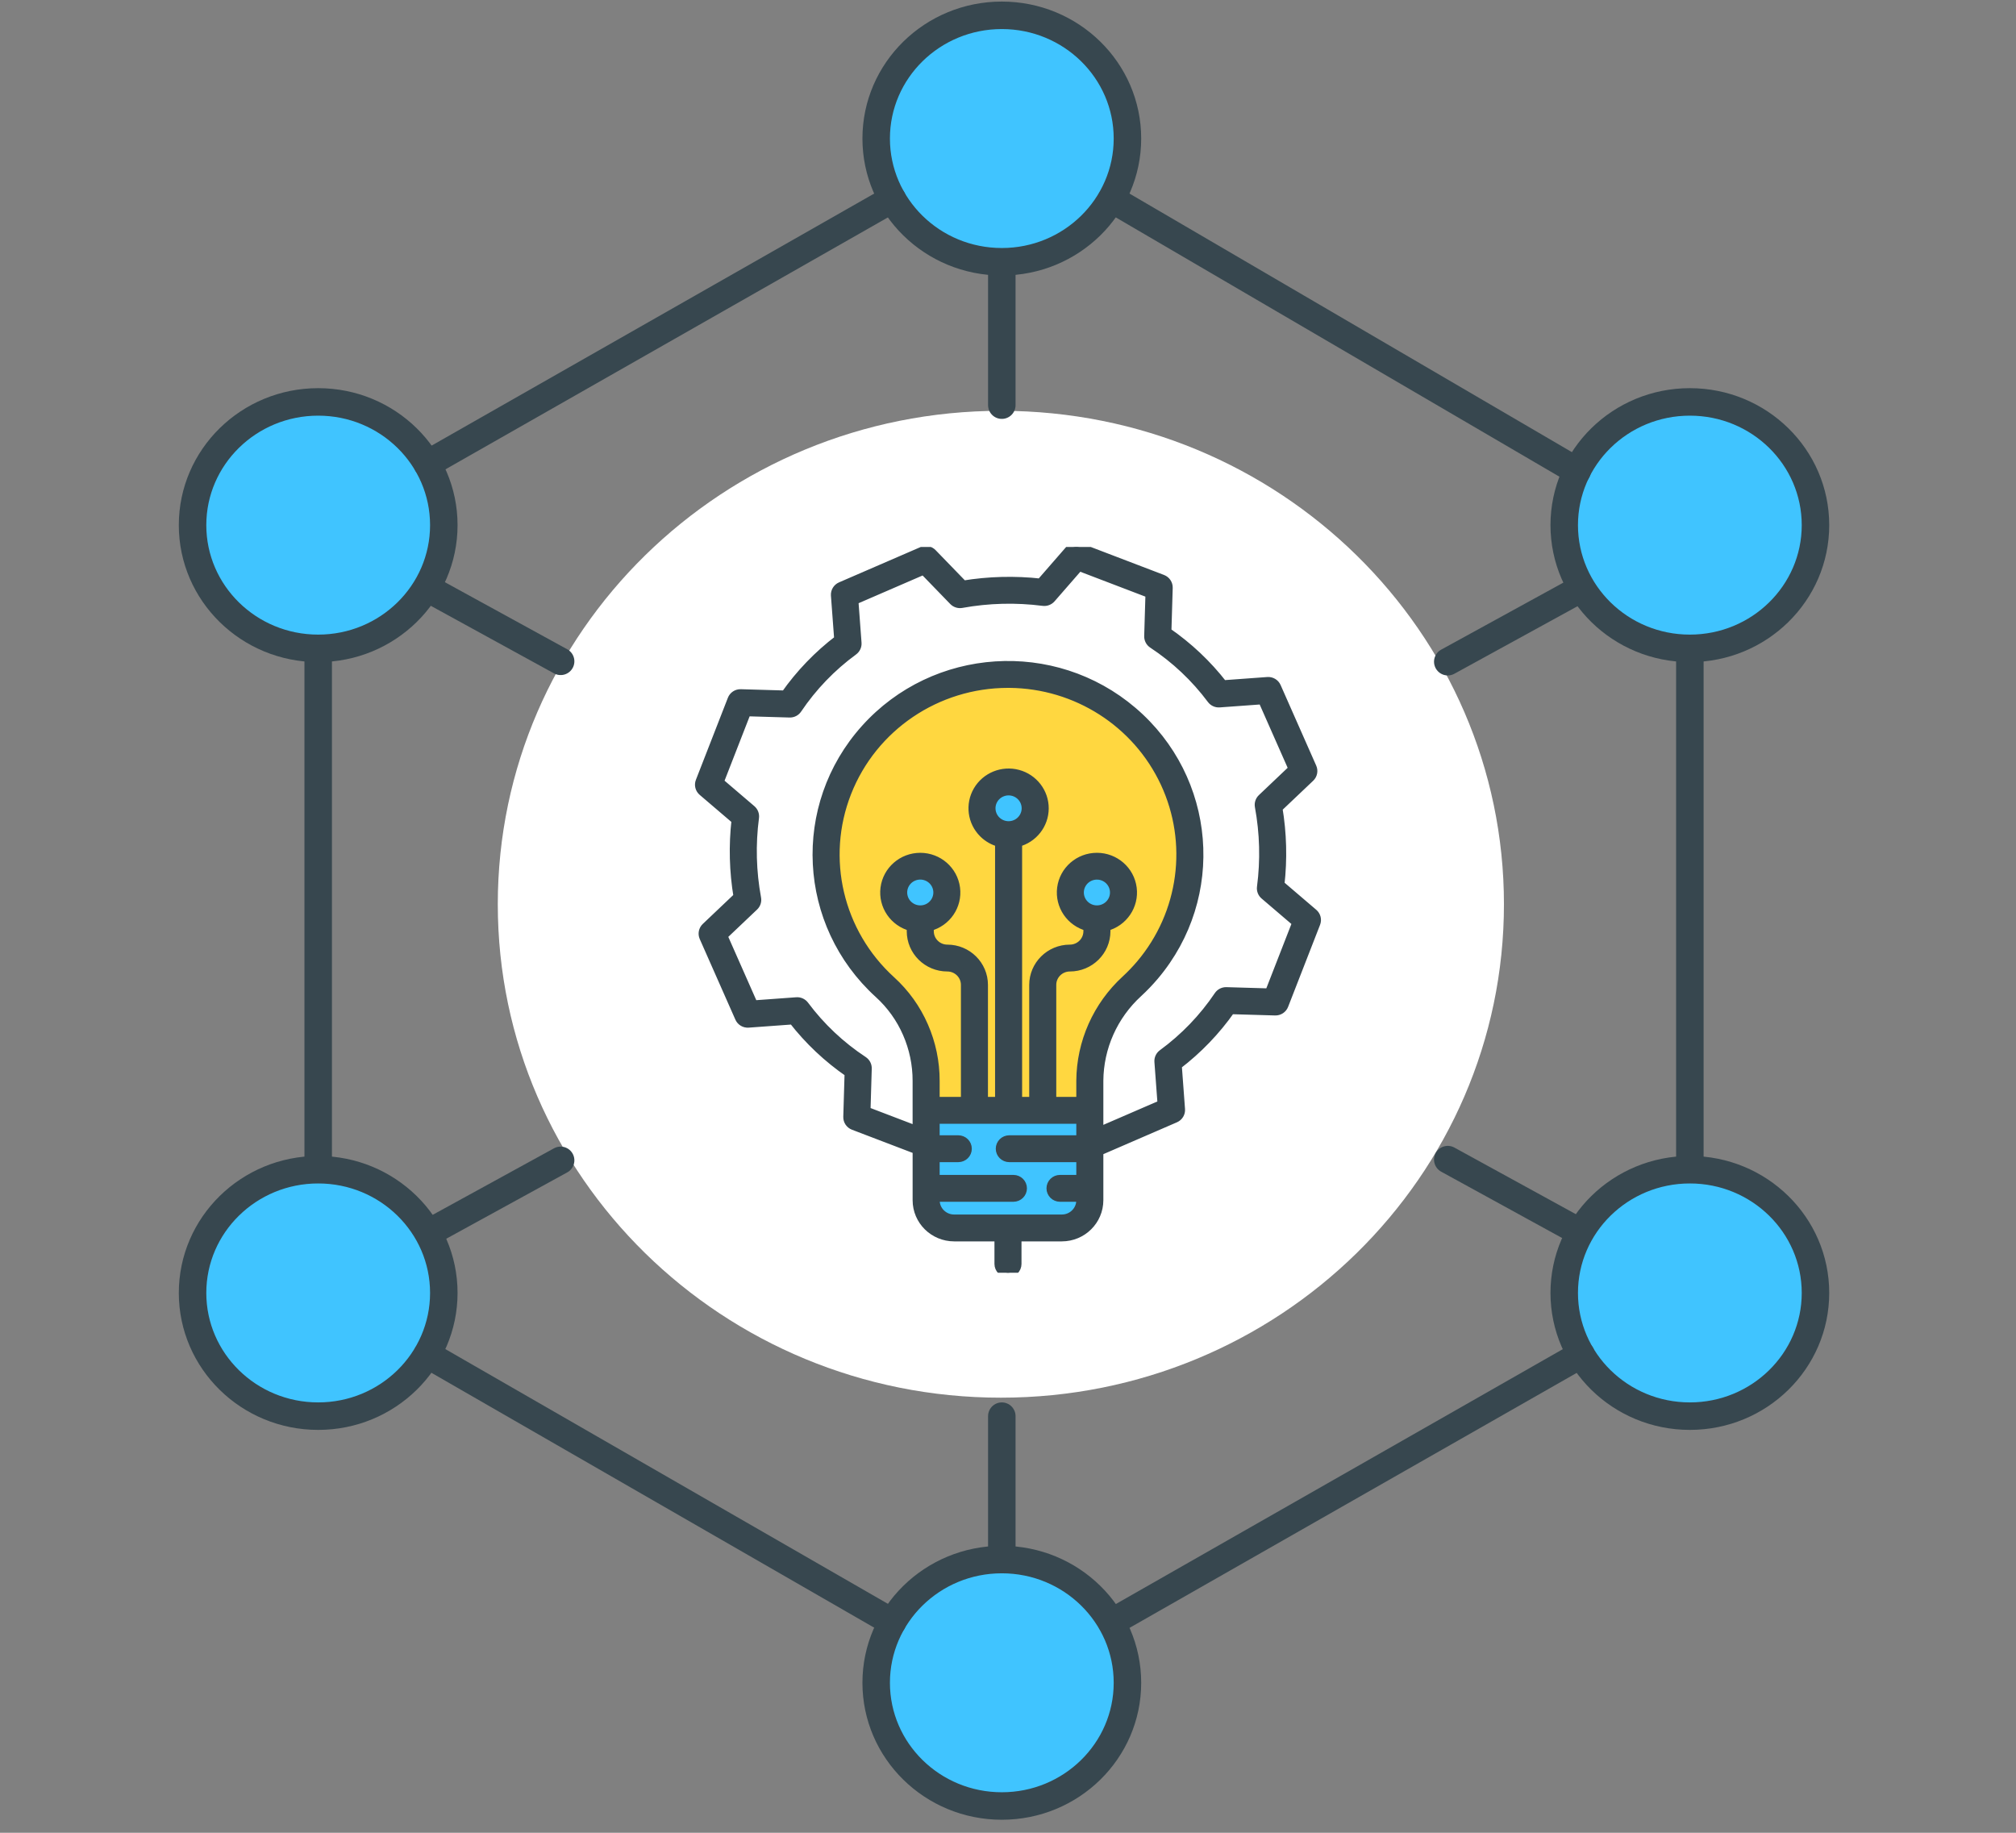 <?xml version="1.0" encoding="UTF-8"?> <svg xmlns="http://www.w3.org/2000/svg" width="220" height="200" viewBox="0 0 220 200" fill="none"><rect x="0" y="0" width="220" height="200" fill="#808080" stroke="none"/><path d="M109.222 152.52C139.542 152.52 164.121 128.413 164.121 98.675C164.121 68.937 139.542 44.83 109.222 44.83C78.902 44.83 54.322 68.937 54.322 98.675C54.322 128.413 78.902 152.52 109.222 152.52Z" fill="white"></path><path d="M109.325 28.564C116.897 28.564 123.035 22.544 123.035 15.117C123.035 7.691 116.897 1.671 109.325 1.671C101.753 1.671 95.615 7.691 95.615 15.117C95.615 22.544 101.753 28.564 109.325 28.564Z" fill="#40C4FF" stroke="#37474F" stroke-width="3" stroke-linecap="round"></path><path d="M184.409 70.751C191.98 70.751 198.118 64.731 198.118 57.305C198.118 49.878 191.98 43.858 184.409 43.858C176.837 43.858 170.699 49.878 170.699 57.305C170.699 64.731 176.837 70.751 184.409 70.751Z" fill="#40C4FF" stroke="#37474F" stroke-width="3" stroke-linecap="round"></path><path d="M184.409 154.536C191.98 154.536 198.118 148.516 198.118 141.09C198.118 133.664 191.98 127.643 184.409 127.643C176.837 127.643 170.699 133.664 170.699 141.09C170.699 148.516 176.837 154.536 184.409 154.536Z" fill="#40C4FF" stroke="#37474F" stroke-width="3" stroke-linecap="round"></path><path d="M34.723 70.751C42.294 70.751 48.432 64.731 48.432 57.305C48.432 49.878 42.294 43.858 34.723 43.858C27.151 43.858 21.013 49.878 21.013 57.305C21.013 64.731 27.151 70.751 34.723 70.751Z" fill="#40C4FF" stroke="#37474F" stroke-width="3" stroke-linecap="round"></path><path d="M34.723 154.536C42.294 154.536 48.432 148.516 48.432 141.09C48.432 133.664 42.294 127.643 34.723 127.643C27.151 127.643 21.013 133.664 21.013 141.09C21.013 148.516 27.151 154.536 34.723 154.536Z" fill="#40C4FF" stroke="#37474F" stroke-width="3" stroke-linecap="round"></path><path d="M109.325 197.078C116.897 197.078 123.035 191.057 123.035 183.631C123.035 176.205 116.897 170.185 109.325 170.185C101.753 170.185 95.615 176.205 95.615 183.631C95.615 191.057 101.753 197.078 109.325 197.078Z" fill="#40C4FF" stroke="#37474F" stroke-width="3" stroke-linecap="round"></path><path d="M97.379 21.722L46.628 50.621" stroke="#37474F" stroke-width="3" stroke-linecap="round"></path><path d="M34.723 70.79V127.604" stroke="#37474F" stroke-width="3" stroke-linecap="round"></path><path d="M46.628 147.813L97.379 177.026" stroke="#37474F" stroke-width="3" stroke-linecap="round"></path><path d="M121.311 177.026L172.543 147.813" stroke="#37474F" stroke-width="3" stroke-linecap="round"></path><path d="M184.409 70.79V127.604" stroke="#37474F" stroke-width="3" stroke-linecap="round"></path><path d="M121.311 21.722L172.102 51.407" stroke="#37474F" stroke-width="3" stroke-linecap="round"></path><path d="M109.325 170.185V154.536" stroke="#37474F" stroke-width="3" stroke-linecap="round"></path><path d="M47.27 134.249L61.18 126.621" stroke="#37474F" stroke-width="3" stroke-linecap="round"></path><path d="M171.902 134.171L157.991 126.542" stroke="#37474F" stroke-width="3" stroke-linecap="round"></path><path d="M109.325 28.603V44.212" stroke="#37474F" stroke-width="3" stroke-linecap="round"></path><path d="M47.27 64.539L61.18 72.167" stroke="#37474F" stroke-width="3" stroke-linecap="round"></path><path d="M171.902 64.578L157.991 72.207" stroke="#37474F" stroke-width="3" stroke-linecap="round"></path><g clip-path="url(#clip0)"><path d="M142.679 100.392L139.189 109.345L133.796 109.188C132.081 111.733 129.934 113.965 127.45 115.784L127.846 121.126L118.961 124.973H118.929V117.932C118.949 114.014 120.614 110.28 123.526 107.626C124.13 107.068 124.699 106.474 125.23 105.847C128.334 102.18 129.974 97.513 129.84 92.729C129.565 82.187 120.835 73.694 110.183 73.598C101.966 73.522 94.553 78.465 91.535 86.031C88.518 93.597 90.522 102.222 96.575 107.722C98 109.022 99.134 110.602 99.901 112.364C100.671 114.126 101.067 116.026 101.066 117.946V124.802L93.498 121.911L93.658 116.57C91.086 114.873 88.831 112.747 86.994 110.287L81.599 110.68L77.712 101.884L81.599 98.195C81.043 95.188 80.963 92.115 81.362 89.085L77.316 85.629L80.806 76.675L86.199 76.833C87.913 74.287 90.061 72.056 92.546 70.236L92.149 64.895L101.033 61.048L104.762 64.895C107.798 64.345 110.904 64.266 113.965 64.66L117.454 60.655L126.498 64.111L126.339 69.451C128.911 71.148 131.165 73.273 133.002 75.734L138.397 75.341L142.284 84.136L138.397 87.826C138.952 90.833 139.032 93.906 138.635 96.937L142.679 100.392Z" fill="white"></path><path d="M119.703 100.265C121.088 100.265 122.28 99.297 122.55 97.952C122.821 96.608 122.094 95.261 120.815 94.737C119.536 94.212 118.06 94.655 117.291 95.795C116.521 96.934 116.672 98.453 117.651 99.423C118.195 99.963 118.934 100.265 119.703 100.265ZM110.064 91.078C111.449 91.078 112.641 90.11 112.912 88.766C113.182 87.421 112.456 86.074 111.176 85.55C109.897 85.025 108.422 85.468 107.652 86.608C106.883 87.747 107.033 89.266 108.012 90.236C108.556 90.775 109.294 91.078 110.064 91.078ZM100.427 100.265C101.812 100.265 103.004 99.297 103.274 97.952C103.544 96.608 102.818 95.261 101.538 94.737C100.259 94.212 98.784 94.655 98.014 95.795C97.245 96.934 97.396 98.453 98.375 99.423C98.918 99.963 99.657 100.266 100.427 100.265ZM129.84 92.729C129.975 97.513 128.335 102.18 125.23 105.847C124.7 106.474 124.13 107.068 123.526 107.626C120.614 110.28 118.949 114.014 118.929 117.932V121.166H101.066V117.946C101.067 116.026 100.671 114.126 99.902 112.364C99.134 110.602 98.001 109.022 96.575 107.723C90.522 102.222 88.518 93.597 91.535 86.031C94.553 78.465 101.966 73.522 110.183 73.597C120.835 73.694 129.565 82.187 129.84 92.729Z" fill="#FFD740"></path><path d="M119.703 100.266C118.319 100.266 117.126 99.299 116.856 97.953C116.586 96.609 117.312 95.262 118.591 94.738C119.87 94.213 121.346 94.656 122.116 95.796C122.885 96.935 122.734 98.455 121.755 99.424C121.212 99.965 120.473 100.267 119.703 100.266Z" fill="#40C4FF"></path><path d="M118.929 129.676V130.975C118.929 132.645 117.562 133.999 115.876 133.999H104.12C102.433 133.999 101.066 132.645 101.066 130.975V121.166H118.929V129.676Z" fill="#40C4FF"></path><path d="M110.064 91.079C108.68 91.079 107.487 90.111 107.217 88.766C106.947 87.421 107.673 86.075 108.953 85.55C110.232 85.025 111.707 85.468 112.476 86.608C113.246 87.748 113.095 89.267 112.116 90.237C111.573 90.776 110.834 91.079 110.064 91.079Z" fill="#40C4FF"></path><path d="M100.427 100.266C99.042 100.266 97.85 99.299 97.579 97.953C97.309 96.609 98.036 95.262 99.315 94.738C100.595 94.213 102.07 94.656 102.839 95.796C103.609 96.935 103.458 98.455 102.479 99.424C101.935 99.965 101.197 100.268 100.427 100.266Z" fill="#40C4FF"></path><path d="M140.1 109.693L143.589 100.74C143.737 100.359 143.628 99.927 143.316 99.661L139.666 96.543C139.983 93.755 139.91 90.936 139.447 88.168L142.96 84.834C143.255 84.554 143.342 84.121 143.178 83.75L139.292 74.955C139.127 74.579 138.74 74.347 138.327 74.378L133.462 74.733C131.731 72.504 129.663 70.554 127.331 68.95L127.475 64.14C127.487 63.73 127.236 63.358 126.851 63.21L117.806 59.754C117.421 59.607 116.986 59.715 116.716 60.024L113.567 63.639C110.75 63.324 107.903 63.397 105.107 63.855L101.738 60.378C101.455 60.086 101.018 60 100.643 60.162L91.759 64.01C91.38 64.174 91.147 64.557 91.176 64.965L91.535 69.781C89.284 71.496 87.315 73.543 85.694 75.851L80.835 75.709C80.421 75.695 80.044 75.943 79.897 76.327L76.407 85.28C76.259 85.661 76.368 86.092 76.68 86.359L80.332 89.478C80.013 92.266 80.087 95.084 80.55 97.852L77.038 101.185C76.742 101.466 76.655 101.899 76.819 102.27L80.707 111.065C80.872 111.442 81.259 111.673 81.672 111.641L86.537 111.287C88.268 113.515 90.336 115.466 92.668 117.069L92.525 121.881C92.513 122.291 92.762 122.663 93.149 122.811L100.092 125.463V130.975C100.094 133.177 101.897 134.962 104.121 134.964H109.022V137.923C109.022 138.457 109.459 138.889 109.998 138.889C110.537 138.889 110.973 138.457 110.973 137.923V134.964H115.876C118.1 134.962 119.902 133.177 119.905 130.975V125.618L128.237 122.01C128.617 121.846 128.85 121.463 128.819 121.055L128.462 116.239C130.711 114.524 132.681 112.477 134.301 110.169L139.161 110.311C139.574 110.324 139.952 110.076 140.1 109.693ZM117.954 117.946V120.2H114.767V107.473C114.768 106.391 115.654 105.514 116.747 105.512C118.918 105.512 120.678 103.771 120.679 101.622V101.108C122.565 100.622 123.794 98.824 123.546 96.909C123.298 94.995 121.653 93.561 119.703 93.561C117.754 93.561 116.108 94.995 115.861 96.909C115.613 98.824 116.841 100.622 118.728 101.108V101.622C118.727 102.704 117.84 103.581 116.747 103.581C114.577 103.584 112.818 105.325 112.816 107.474V120.2H111.04V91.921C112.742 91.484 113.934 89.968 113.944 88.228C113.955 86.487 112.781 84.957 111.085 84.499C109.389 84.042 107.593 84.772 106.711 86.277C105.829 87.782 106.08 89.687 107.322 90.918L107.323 90.919C107.811 91.403 108.42 91.749 109.089 91.921V120.2H107.313V107.473C107.311 105.324 105.552 103.583 103.382 103.581C102.856 103.581 102.353 103.375 101.982 103.007C101.61 102.64 101.402 102.141 101.403 101.622V101.108C103.289 100.622 104.516 98.824 104.269 96.91C104.021 94.997 102.376 93.562 100.427 93.562C98.478 93.562 96.832 94.997 96.585 96.91C96.338 98.824 97.565 100.622 99.451 101.108V101.622C99.451 103.77 101.211 105.513 103.382 105.512C104.475 105.514 105.361 106.391 105.362 107.473V120.2H102.041V117.946C102.045 115.894 101.622 113.863 100.797 111.98C99.977 110.093 98.763 108.4 97.235 107.011C91.504 101.802 89.589 93.645 92.412 86.468C95.234 79.291 102.217 74.564 109.996 74.564H110.174C117.47 74.631 124.072 78.855 127.132 85.412C130.191 91.968 129.16 99.684 124.483 105.227C123.977 105.823 123.436 106.388 122.861 106.92C119.755 109.765 117.978 113.757 117.954 117.946ZM119.703 99.299C119.192 99.3 118.702 99.099 118.341 98.74C117.692 98.097 117.592 97.089 118.103 96.333C118.613 95.578 119.592 95.284 120.441 95.632C121.289 95.98 121.771 96.873 121.592 97.765C121.413 98.657 120.622 99.299 119.703 99.299ZM110.064 90.112C109.145 90.112 108.354 89.469 108.174 88.577C107.994 87.685 108.476 86.791 109.326 86.442C110.174 86.094 111.153 86.387 111.665 87.144C112.176 87.899 112.077 88.908 111.427 89.552C111.066 89.911 110.576 90.113 110.064 90.112ZM100.427 99.299C99.508 99.299 98.716 98.656 98.537 97.764C98.357 96.871 98.839 95.977 99.688 95.629C100.537 95.28 101.517 95.574 102.028 96.331C102.539 97.088 102.439 98.096 101.789 98.74L101.788 98.741C101.428 99.1 100.938 99.301 100.427 99.299ZM115.876 133.033H104.12C102.973 133.032 102.043 132.111 102.041 130.975V130.642H110.591C111.13 130.642 111.567 130.21 111.567 129.676C111.567 129.143 111.13 128.71 110.591 128.71H102.041V126.318H104.575C105.114 126.318 105.551 125.886 105.551 125.352C105.551 124.819 105.114 124.387 104.575 124.387H102.041V122.132H117.954V124.387H110.14C109.602 124.387 109.165 124.819 109.165 125.352C109.165 125.886 109.602 126.318 110.14 126.318H117.954V128.71H115.676C115.137 128.71 114.7 129.143 114.7 129.676C114.7 130.21 115.137 130.642 115.676 130.642H117.954V130.975C117.952 132.111 117.023 133.032 115.876 133.033ZM133.825 108.222C133.815 108.222 133.805 108.222 133.796 108.222C133.47 108.222 133.165 108.383 132.985 108.652C131.334 111.106 129.264 113.256 126.87 115.008C126.601 115.205 126.452 115.525 126.477 115.856L126.823 120.515L119.905 123.51V117.932C119.932 114.283 121.484 110.808 124.191 108.332C124.825 107.747 125.422 107.124 125.978 106.467C133.273 97.826 132.214 84.988 123.599 77.633C114.985 70.278 102.003 71.128 94.441 79.541C86.879 87.954 87.535 100.818 95.915 108.434C97.241 109.64 98.294 111.109 99.006 112.747C99.724 114.388 100.093 116.157 100.09 117.946V123.394L94.494 121.256L94.632 116.598C94.642 116.265 94.479 115.951 94.198 115.766C91.719 114.133 89.547 112.085 87.778 109.713C87.579 109.447 87.256 109.3 86.923 109.324L82.216 109.667L78.878 102.115L82.274 98.891C82.511 98.667 82.618 98.34 82.558 98.021C82.021 95.113 81.943 92.141 82.329 89.21C82.371 88.888 82.247 88.566 81.999 88.354L78.474 85.342L81.467 77.661L86.17 77.799C86.507 77.81 86.826 77.648 87.011 77.369C88.662 74.916 90.731 72.765 93.125 71.013C93.394 70.816 93.542 70.496 93.518 70.166L93.171 65.506L100.8 62.203L104.057 65.564C104.284 65.798 104.614 65.903 104.937 65.845C107.874 65.313 110.877 65.236 113.838 65.618C114.164 65.659 114.488 65.536 114.703 65.291L117.744 61.801L125.502 64.766L125.363 69.422C125.353 69.755 125.518 70.07 125.798 70.254C128.276 71.888 130.448 73.936 132.217 76.307C132.416 76.574 132.739 76.721 133.074 76.696L137.78 76.354L141.117 83.905L137.722 87.129C137.486 87.353 137.379 87.68 137.438 87.999C137.975 90.907 138.053 93.881 137.668 96.813C137.625 97.135 137.749 97.457 137.997 97.668L141.521 100.679L138.528 108.36L133.825 108.222Z" fill="#37474F" stroke="#37474F"></path></g><defs><clipPath id="clip0"><rect width="80" height="79.2" fill="white" transform="translate(70 59.689)"></rect></clipPath></defs></svg> 